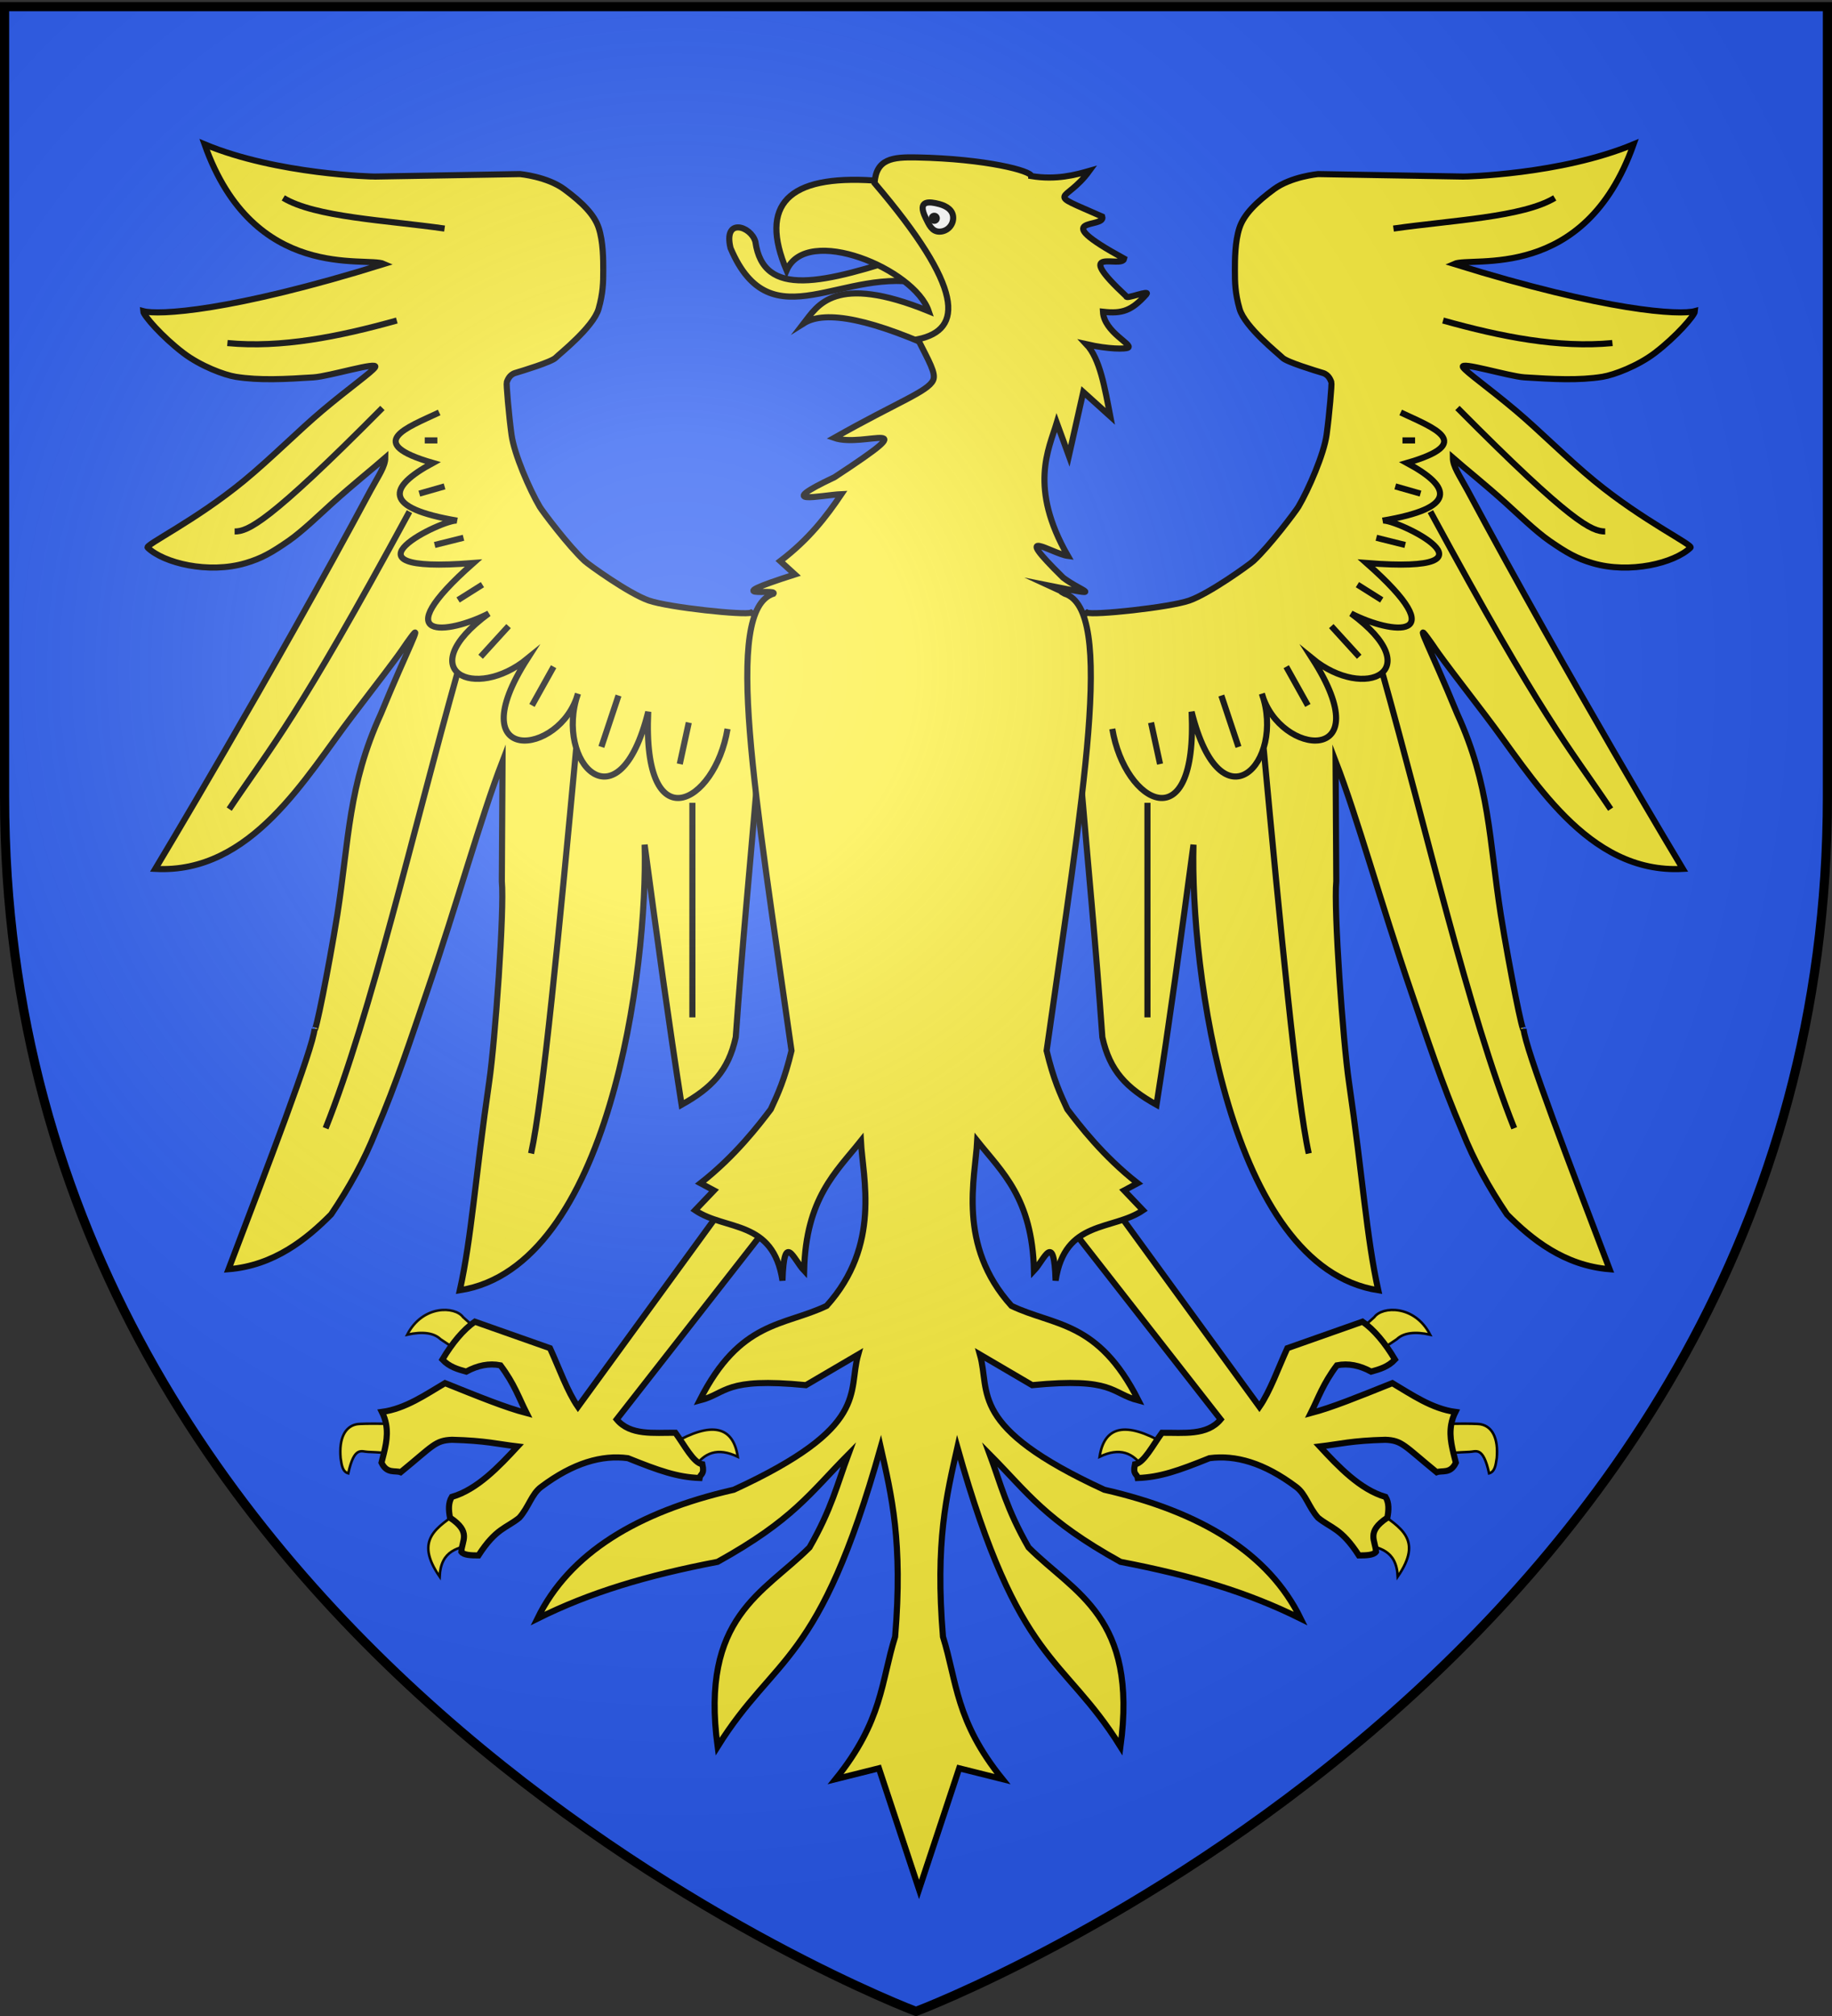 <?xml version="1.0" encoding="utf-8"?>
<!-- Generator: Adobe Illustrator 16.0.0, SVG Export Plug-In . SVG Version: 6.00 Build 0)  -->
<!DOCTYPE svg PUBLIC "-//W3C//DTD SVG 1.1//EN" "http://www.w3.org/Graphics/SVG/1.1/DTD/svg11.dtd">
<svg version="1.1"
	 id="svg2" xmlns:inkscape="http://www.inkscape.org/namespaces/inkscape" xmlns:sodipodi="http://sodipodi.sourceforge.net/DTD/sodipodi-0.dtd" xmlns:rdf="http://www.w3.org/1999/02/22-rdf-syntax-ns#" xmlns:cc="http://creativecommons.org/ns#" xmlns:dc="http://purl.org/dc/elements/1.1/" xmlns:svg="http://www.w3.org/2000/svg" sodipodi:version="0.32" inkscape:export-ydpi="144" inkscape:export-filename="/Users/olivier/Desktop/Blason Rouge/Blason_Vide_3D.png" inkscape:version="0.48.1 r9760" inkscape:export-xdpi="144" sodipodi:docname="Blason_Vide_3D[1].svg" inkscape:output_extension="org.inkscape.output.svg.inkscape"
	 xmlns="http://www.w3.org/2000/svg" xmlns:xlink="http://www.w3.org/1999/xlink" x="0px" y="0px" width="600px" height="660px"
	 viewBox="0 0 600 660" enable-background="new 0 0 600 660" xml:space="preserve">
<rect x="0" y="0" width="600" height="660" fill="#333333" stroke="none"/>
<sodipodi:namedview  height="660px" gridtolerance="10.0" guidetolerance="10.0" objecttolerance="10.0" borderopacity="1.0" bordercolor="#666666" pagecolor="#f2efe7" showgrid="false" inkscape:zoom="0.49833333" inkscape:cx="300" inkscape:cy="329.66162" id="base" inkscape:pageshadow="2" inkscape:pageopacity="1" inkscape:window-width="1280" inkscape:window-height="679" inkscape:window-x="0" inkscape:window-y="0" inkscape:current-layer="layer3" inkscape:window-maximized="0">
	</sodipodi:namedview>
<desc  id="desc4">Flag of Canton of Valais (Wallis)</desc>
<defs>
	
	
		<inkscape:perspective  inkscape:vp_z="600 : 330 : 1" inkscape:vp_y="0 : 1000 : 0" inkscape:vp_x="0 : 330 : 1" sodipodi:type="inkscape:persp3d" id="perspective22" inkscape:persp3d-origin="300 : 220 : 1">
		</inkscape:perspective>
	
		<inkscape:perspective  inkscape:vp_z="600 : 330 : 1" inkscape:vp_y="0 : 1000 : 0" inkscape:vp_x="0 : 330 : 1" sodipodi:type="inkscape:persp3d" id="perspective32" inkscape:persp3d-origin="300 : 220 : 1">
		</inkscape:perspective>
	
		<inkscape:perspective  inkscape:vp_z="744.09448 : 526.18109 : 1" inkscape:vp_y="0 : 1000 : 0" inkscape:vp_x="0 : 526.18109 : 1" sodipodi:type="inkscape:persp3d" id="perspective13892" inkscape:persp3d-origin="372.04724 : 350.78739 : 1">
		</inkscape:perspective>
	
		<inkscape:perspective  inkscape:vp_z="600 : 330 : 1" inkscape:vp_y="0 : 1000 : 0" inkscape:vp_x="0 : 330 : 1" sodipodi:type="inkscape:persp3d" id="perspective97" inkscape:persp3d-origin="300 : 220 : 1">
		</inkscape:perspective>
	
		<inkscape:perspective  inkscape:vp_z="438 : 240 : 1" inkscape:vp_y="0 : 1000 : 0" inkscape:vp_x="0 : 240 : 1" sodipodi:type="inkscape:persp3d" id="perspective153" inkscape:persp3d-origin="219 : 160 : 1">
		</inkscape:perspective>
	
		<inkscape:perspective  inkscape:vp_z="744.09448 : 526.18109 : 1" inkscape:vp_y="0 : 1000 : 0" inkscape:vp_x="0 : 526.18109 : 1" sodipodi:type="inkscape:persp3d" id="perspective9901" inkscape:persp3d-origin="372.04724 : 350.78739 : 1">
		</inkscape:perspective>
	
		<inkscape:perspective  inkscape:vp_z="744.09448 : 526.18109 : 1" inkscape:vp_y="0 : 1000 : 0" inkscape:vp_x="0 : 526.18109 : 1" sodipodi:type="inkscape:persp3d" id="perspective14393" inkscape:persp3d-origin="372.04724 : 350.78739 : 1">
		</inkscape:perspective>
	
		<inkscape:perspective  inkscape:vp_z="744.09448 : 526.18109 : 1" inkscape:vp_y="0 : 1000 : 0" inkscape:vp_x="0 : 526.18109 : 1" sodipodi:type="inkscape:persp3d" id="perspective42068" inkscape:persp3d-origin="372.04724 : 350.78739 : 1">
		</inkscape:perspective>
	
		<inkscape:perspective  inkscape:vp_z="744.09448 : 526.18109 : 1" inkscape:vp_y="0 : 1000 : 0" inkscape:vp_x="0 : 526.18109 : 1" sodipodi:type="inkscape:persp3d" id="perspective41980" inkscape:persp3d-origin="372.04724 : 350.78739 : 1">
		</inkscape:perspective>
	
		<inkscape:perspective  inkscape:vp_z="744.09448 : 526.18109 : 1" inkscape:vp_y="0 : 1000 : 0" inkscape:vp_x="0 : 526.18109 : 1" sodipodi:type="inkscape:persp3d" id="perspective17821" inkscape:persp3d-origin="372.04724 : 350.78739 : 1">
		</inkscape:perspective>
	
		<inkscape:perspective  inkscape:vp_z="744.09448 : 526.18109 : 1" inkscape:vp_y="0 : 1000 : 0" inkscape:vp_x="0 : 526.18109 : 1" sodipodi:type="inkscape:persp3d" id="perspective8417" inkscape:persp3d-origin="372.04724 : 350.78739 : 1">
		</inkscape:perspective>
	
		<inkscape:perspective  inkscape:vp_z="744.09448 : 526.18109 : 1" inkscape:vp_y="0 : 1000 : 0" inkscape:vp_x="0 : 526.18109 : 1" sodipodi:type="inkscape:persp3d" id="perspective8367" inkscape:persp3d-origin="372.04724 : 350.78739 : 1">
		</inkscape:perspective>
	
		<inkscape:perspective  inkscape:vp_z="744.09448 : 526.18109 : 1" inkscape:vp_y="0 : 1000 : 0" inkscape:vp_x="0 : 526.18109 : 1" sodipodi:type="inkscape:persp3d" id="perspective7204" inkscape:persp3d-origin="372.04724 : 350.78739 : 1">
		</inkscape:perspective>
	
		<inkscape:perspective  inkscape:vp_z="744.09448 : 526.18109 : 1" inkscape:vp_y="0 : 1000 : 0" inkscape:vp_x="0 : 526.18109 : 1" sodipodi:type="inkscape:persp3d" id="perspective33480" inkscape:persp3d-origin="372.04724 : 350.78739 : 1">
		</inkscape:perspective>
	
		<inkscape:perspective  inkscape:vp_z="744.09448 : 526.18109 : 1" inkscape:vp_y="0 : 1000 : 0" inkscape:vp_x="0 : 526.18109 : 1" sodipodi:type="inkscape:persp3d" id="perspective10262" inkscape:persp3d-origin="372.04724 : 350.78739 : 1">
		</inkscape:perspective>
	
		<inkscape:perspective  inkscape:vp_z="744.09448 : 526.18109 : 1" inkscape:vp_y="0 : 1000 : 0" inkscape:vp_x="0 : 526.18109 : 1" sodipodi:type="inkscape:persp3d" id="perspective33797" inkscape:persp3d-origin="372.04724 : 350.78739 : 1">
		</inkscape:perspective>
	
		<inkscape:perspective  inkscape:vp_z="744.09448 : 526.18109 : 1" inkscape:vp_y="0 : 1000 : 0" inkscape:vp_x="0 : 526.18109 : 1" sodipodi:type="inkscape:persp3d" id="perspective33471" inkscape:persp3d-origin="372.04724 : 350.78739 : 1">
		</inkscape:perspective>
	
		<inkscape:perspective  inkscape:vp_z="744.09448 : 526.18109 : 1" inkscape:vp_y="0 : 1000 : 0" inkscape:vp_x="0 : 526.18109 : 1" sodipodi:type="inkscape:persp3d" id="perspective33461" inkscape:persp3d-origin="372.04724 : 350.78739 : 1">
		</inkscape:perspective>
	
		<inkscape:perspective  inkscape:vp_z="744.09448 : 526.18109 : 1" inkscape:vp_y="0 : 1000 : 0" inkscape:vp_x="0 : 526.18109 : 1" sodipodi:type="inkscape:persp3d" id="perspective10275" inkscape:persp3d-origin="372.04724 : 350.78739 : 1">
		</inkscape:perspective>
	
		<inkscape:perspective  inkscape:vp_z="744.09448 : 526.18109 : 1" inkscape:vp_y="0 : 1000 : 0" inkscape:vp_x="0 : 526.18109 : 1" sodipodi:type="inkscape:persp3d" id="perspective10157" inkscape:persp3d-origin="372.04724 : 350.78739 : 1">
		</inkscape:perspective>
	
		<inkscape:perspective  inkscape:vp_z="744.09448 : 526.18109 : 1" inkscape:vp_y="0 : 1000 : 0" inkscape:vp_x="0 : 526.18109 : 1" sodipodi:type="inkscape:persp3d" id="perspective5217" inkscape:persp3d-origin="372.04724 : 350.78739 : 1">
		</inkscape:perspective>
	
		<inkscape:perspective  inkscape:vp_z="744.09448 : 526.18109 : 1" inkscape:vp_y="0 : 1000 : 0" inkscape:vp_x="0 : 526.18109 : 1" sodipodi:type="inkscape:persp3d" id="perspective11874" inkscape:persp3d-origin="372.04724 : 350.78739 : 1">
		</inkscape:perspective>
	
		<inkscape:perspective  inkscape:vp_z="744.09448 : 526.18109 : 1" inkscape:vp_y="0 : 1000 : 0" inkscape:vp_x="0 : 526.18109 : 1" sodipodi:type="inkscape:persp3d" id="perspective8299" inkscape:persp3d-origin="372.04724 : 350.78739 : 1">
		</inkscape:perspective>
	
		<inkscape:perspective  inkscape:vp_z="744.09448 : 526.18109 : 1" inkscape:vp_y="0 : 1000 : 0" inkscape:vp_x="0 : 526.18109 : 1" sodipodi:type="inkscape:persp3d" id="perspective12112" inkscape:persp3d-origin="372.04724 : 350.78739 : 1">
		</inkscape:perspective>
	
		<inkscape:perspective  inkscape:vp_z="744.09448 : 526.18109 : 1" inkscape:vp_y="0 : 1000 : 0" inkscape:vp_x="0 : 526.18109 : 1" sodipodi:type="inkscape:persp3d" id="perspective9256" inkscape:persp3d-origin="372.04724 : 350.78739 : 1">
		</inkscape:perspective>
	
		<inkscape:perspective  inkscape:vp_z="744.09448 : 526.18109 : 1" inkscape:vp_y="0 : 1000 : 0" inkscape:vp_x="0 : 526.18109 : 1" sodipodi:type="inkscape:persp3d" id="perspective7683" inkscape:persp3d-origin="372.04724 : 350.78739 : 1">
		</inkscape:perspective>
	
		<inkscape:perspective  inkscape:vp_z="744.09448 : 526.18109 : 1" inkscape:vp_y="0 : 1000 : 0" inkscape:vp_x="0 : 526.18109 : 1" sodipodi:type="inkscape:persp3d" id="perspective6173" inkscape:persp3d-origin="372.04724 : 350.78739 : 1">
		</inkscape:perspective>
	
		<inkscape:perspective  inkscape:vp_z="744.09448 : 526.18109 : 1" inkscape:vp_y="0 : 1000 : 0" inkscape:vp_x="0 : 526.18109 : 1" sodipodi:type="inkscape:persp3d" id="perspective6678" inkscape:persp3d-origin="372.04724 : 350.78739 : 1">
		</inkscape:perspective>
	
		<inkscape:perspective  inkscape:vp_z="744.09448 : 526.18109 : 1" inkscape:vp_y="6.123234e-14 : 1000 : 0" inkscape:vp_x="0 : 526.18109 : 1" sodipodi:type="inkscape:persp3d" id="perspective7908" inkscape:persp3d-origin="372.04724 : 350.78739 : 1">
		</inkscape:perspective>
	
		<inkscape:perspective  inkscape:vp_z="600 : 330 : 1" inkscape:vp_y="0 : 1000 : 0" inkscape:vp_x="0 : 330 : 1" sodipodi:type="inkscape:persp3d" id="perspective90" inkscape:persp3d-origin="300 : 220 : 1">
		</inkscape:perspective>
</defs>
<path id="path2855" sodipodi:nodetypes="cccccc" fill="#2B5DF2" d="M300,658.5c0,0,298.5-112.315,298.5-397.771
	c0-285.451,0-258.552,0-258.552H1.5v258.552C1.5,546.18,300,658.5,300,658.5z"/>
<g id="g12543" transform="matrix(0.413,0,0,0.413,152.274,105.885)">
	
		<path id="path6333" inkscape:connector-curvature="0" fill="#FCEF3C" stroke="#000000" stroke-width="2" stroke-miterlimit="10" d="
		M-51.966,895.743c0.091-0.577,0.897-23.579,0.883-23.383c-0.014,0.201-29.915-0.787-35.069,0.312
		c-8.804,1.881-13.835,10.905-12.435,26.753c0.805,5.259,1.339,10.782,6.059,12.125c4.784-22.009,10.591-17.093,15.662-17.015
		C-70.731,894.626-52.06,896.318-51.966,895.743L-51.966,895.743z"/>
	
		<path id="path8112" inkscape:connector-curvature="0" fill="#FCEF3C" stroke="#000000" stroke-width="2" stroke-miterlimit="10" d="
		M12.428,800.192l-15.714,15.713l-16.071-10.714c-5.258-5.067-14.418-6.282-26.429-3.571c12.29-23.851,38.059-22.588,44.286-13.928
		L12.428,800.192z"/>
	
		<path id="path9884" inkscape:connector-curvature="0" fill="#FCEF3C" stroke="#000000" stroke-width="2" stroke-miterlimit="10" d="
		M8.143,967.331c13.003-3.153,4.819-38.552-12.5-25.713c-17.32,12.841-36.335,21.95-15.715,51.785
		C-19.028,971.85-4.86,970.488,8.143,967.331z"/>
	
		<path id="path11656" inkscape:connector-curvature="0" fill="#FCEF3C" stroke="#000000" stroke-width="2" stroke-miterlimit="10" d="
		M165.286,887.689c30.407-17.46,47.331-13.73,51.074,10.716c-16.162-7.776-26.675-3.011-34.288,8.216"/>
</g>
<path id="path5446" inkscape:connector-curvature="0" fill="#FCEF3C" stroke="#000000" stroke-width="2" stroke-miterlimit="10" d="
	M254.801,397.107l-14.166-7.084l-51.352,70.535c-3.499-5.047-6.146-12.649-9.149-19.188l-24.618-8.681
	c-3.744,2.574-7.429,7.014-10.625,12.396c2.239,2.396,5.012,3.188,7.796,3.959c3.738-2.034,7.477-2.813,11.215-2.065
	c4.572,6.073,6.006,10.577,8.559,15.642c-6.928-1.811-15.488-5.307-26.72-9.811c-6.192,3.648-12.903,8.384-20.659,9.43
	c0.687,1.369,1.119,2.706,1.362,4.021c0.807,4.356-0.475,8.462-1.5,12.595c1.761,3.734,4.461,2.445,6.27,3.124
	c10.649-8.694,11.286-10.411,16.822-10.624c11.124,0.287,14.838,1.399,21.473,2.188c-6.105,6.585-13.177,14.088-21.544,16.522
	c-1.186,1.938-1.06,4.304-0.59,6.788c7.114,4.754,3.857,7.461,3.714,11.179c0.814,1.102,3.153,1.182,5.607,1.186
	c5.794-8.982,9.103-8.854,13.403-12.358c3.062-3.455,3.989-7.711,7.099-10.045c10.566-7.934,19.955-10.563,28.439-9.435
	c10.217,4.113,16.185,6.211,23.488,6.488c0.249-1.472,1.683-0.982,0.921-4.478c-2.951-0.459-5.903-6.323-8.854-10.33
	c-7.108-0.055-14.763,0.98-19.219-4.376L254.801,397.107z"/>
<g id="g12559" transform="matrix(-0.413,0,0,0.413,447.476,105.885)">
	
		<path id="path12561" inkscape:connector-curvature="0" fill="#FCEF3C" stroke="#000000" stroke-width="2" stroke-miterlimit="10" d="
		M-56.824,895.744c0.095-0.577,0.898-23.579,0.884-23.383c-0.014,0.201-29.915-0.787-35.068,0.312
		c-8.804,1.881-13.836,10.905-12.437,26.753c0.806,5.259,1.34,10.782,6.062,12.125c4.779-22.009,10.591-17.093,15.663-17.015
		c6.131,0.092,24.803,1.782,24.898,1.208H-56.824z"/>
	
		<path id="path12563" inkscape:connector-curvature="0" fill="#FCEF3C" stroke="#000000" stroke-width="2" stroke-miterlimit="10" d="
		M7.571,800.195l-15.713,15.713l-16.072-10.714c-5.257-5.065-14.418-6.28-26.429-3.569c12.29-23.853,38.06-22.586,44.286-13.926
		L7.571,800.195z"/>
	
		<path id="path12565" inkscape:connector-curvature="0" fill="#FCEF3C" stroke="#000000" stroke-width="2" stroke-miterlimit="10" d="
		M3.286,967.331c13.004-3.153,4.819-38.552-12.501-25.713c-17.32,12.841-36.332,21.95-15.713,51.785
		C-23.885,971.85-9.718,970.488,3.286,967.331z"/>
	
		<path id="path12567" inkscape:connector-curvature="0" fill="#FCEF3C" stroke="#000000" stroke-width="2" stroke-miterlimit="10" d="
		M160.429,887.689c30.407-17.46,47.33-13.73,51.071,10.716c-16.16-7.776-26.677-3.011-34.286,8.216"/>
</g>
<path id="path12569" inkscape:connector-curvature="0" fill="#FCEF3C" stroke="#000000" stroke-width="2" stroke-miterlimit="10" d="
	M346.956,397.108l14.166-7.084l51.352,70.535c3.499-5.047,6.146-12.649,9.149-19.188l24.617-8.681
	c3.744,2.574,7.43,7.016,10.625,12.396c-2.239,2.396-5.019,3.188-7.796,3.959c-3.738-2.034-7.479-2.813-11.215-2.065
	c-4.572,6.073-6.012,10.577-8.563,15.646c6.928-1.813,15.488-5.312,26.72-9.813c6.192,3.649,12.903,8.384,20.658,9.43
	c-0.686,1.369-1.119,2.706-1.362,4.021c-0.807,4.358,0.479,8.462,1.5,12.595c-1.761,3.734-4.461,2.445-6.27,3.124
	c-10.649-8.694-11.286-10.411-16.822-10.624c-11.123,0.287-14.838,1.399-21.473,2.188c6.104,6.585,13.177,14.088,21.544,16.522
	c1.188,1.938,1.061,4.307,0.591,6.788c-7.114,4.754-3.854,7.461-3.715,11.179c-0.813,1.102-3.153,1.182-5.607,1.186
	c-5.794-8.982-9.103-8.854-13.396-12.358c-3.063-3.455-3.989-7.711-7.104-10.045c-10.563-7.934-19.948-10.563-28.438-9.435
	c-10.217,4.117-16.188,6.211-23.487,6.492c-0.249-1.476-1.683-0.986-0.922-4.479c2.951-0.459,5.903-6.323,8.854-10.33
	c7.104-0.055,14.763,0.981,19.219-4.376L346.956,397.108L346.956,397.108z"/>
<path id="path14349" inkscape:connector-curvature="0" fill="#FCEF3C" stroke="#000000" stroke-width="2" stroke-miterlimit="10" d="
	M352.07,203.278l3.966-2.713c1.878,0.938,26.92-1.669,33.494-3.965c6.567-2.296,19.646-11.728,20.973-12.938
	c5.297-4.88,13.891-16.333,14.723-17.739c3.313-5.592,8.379-17.229,9.251-23.599c0.875-6.391,1.769-16.688,1.561-17.209
	c-0.209-0.521-0.782-2.418-2.781-3.015c-2.25-0.672-11.887-3.585-13.233-4.98c-1.072-1.116-12.334-10-14.055-16.003
	c-1.473-5.142-1.527-8.754-1.527-12.51c0-3.757,0.021-9.48,1.479-13.967c1.46-4.487,5.616-8.485,11.251-12.658
	c5.635-4.174,14.521-4.991,14.521-4.991l47.699,0.813c0.053,0.009,31.666-0.602,55.615-10.554
	c-16.122,45.504-52.96,36.559-58.763,39.165c50.454,15.683,73.961,16.786,78.883,15.443c-0.077,1.371-6.161,8.367-13.121,13.676
	c-5.63,4.295-13.432,7.219-17.138,7.818c-7.773,1.257-16.326,0.779-25.562,0.188c-5.164-0.33-21.489-5.38-20.146-3.315
	c1.059,1.612,8.313,6.662,17.188,14.128c7.806,6.56,16.844,15.704,25.759,23.036c15.939,13.109,32.482,20.999,31.558,21.895
	c-5.263,5.066-19.902,8.667-32.058,5.087c-5.225-1.537-8.472-3.381-14.17-7.322c-4.403-3.044-10.532-8.973-14.172-12.252
	c-6.896-6.224-13.375-11.374-17.44-14.938c0.014,2.8,2.169,5.802,4.8,10.643c32.973,61.563,70.536,123.96,70.536,123.96
	c-31.572,1.741-49.409-30.36-64.597-50.15c-19.323-25.188-14.909-19.917-19.093-25.604c-4.177-5.682,0.999,3.586,9.813,25.042
	c10.672,23.283,10.396,41.122,14.229,65.642c2.96,18.295,7.354,39.984,7.474,37.449c0.413,6.106,15.563,45.522,28.173,78.68
	c-14.897-1.201-25.59-9.854-33.604-17.947c-5.942-8.813-10.886-17.765-14.604-27.129c-6.785-15.799-11.697-30.924-16.646-45.371
	c-10.355-30.265-17.594-56.979-24.888-75.876l0.232,39.294c-0.879,9.387,2.207,52.369,4.114,65.523
	c4.648,31.981,5.771,50.975,9.636,68.394c-49.033-7.63-61.65-105.571-60.521-145.872c-4.033,30.145-8.063,59.414-12.104,85.146
	c-9.804-5.474-15.334-11.101-17.738-22.119c-2.156-30.482-4.729-56.693-6.887-82.437l-20.242-39.229L352.07,203.278L352.07,203.278z
	"/>
<path id="path14351" inkscape:connector-curvature="0" fill="#FCEF3C" stroke="#000000" stroke-width="2" stroke-miterlimit="10" d="
	M249.936,203.278l-3.965-2.713c-1.878,0.938-26.921-1.669-33.494-3.965c-6.574-2.296-19.653-11.728-20.973-12.938
	c-5.297-4.88-13.891-16.333-14.723-17.739c-3.312-5.592-8.379-17.229-9.25-23.599c-0.875-6.391-1.763-16.688-1.555-17.209
	c0.208-0.521,0.782-2.418,2.781-3.015c2.25-0.672,11.887-3.585,13.234-4.98c1.078-1.116,12.333-10,14.054-16.003
	c1.473-5.142,1.529-8.754,1.529-12.51c0-3.757-0.018-9.48-1.479-13.967c-1.46-4.487-5.616-8.485-11.251-12.658
	c-5.634-4.174-14.521-4.991-14.521-4.991l-47.703,0.813c-0.048,0.009-31.666-0.602-55.615-10.554
	c16.123,45.504,52.96,36.559,58.763,39.165c-50.455,15.683-73.961,16.786-78.883,15.443c0.077,1.371,6.162,8.367,13.122,13.676
	c5.63,4.295,13.431,7.219,17.138,7.818c7.773,1.257,16.326,0.779,25.556,0.188c5.164-0.33,21.495-5.38,20.147-3.315
	c-1.058,1.612-8.313,6.662-17.19,14.128c-7.8,6.56-16.838,15.704-25.753,23.036c-15.945,13.109-32.488,20.999-31.557,21.893
	c5.263,5.066,19.903,8.667,32.058,5.087c5.218-1.537,8.466-3.381,14.167-7.322c4.406-3.044,10.535-8.973,14.169-12.252
	c6.896-6.224,13.375-11.374,17.446-14.938c-0.013,2.8-2.168,5.802-4.8,10.643c-32.973,61.563-70.536,123.96-70.536,123.96
	c31.573,1.741,49.409-30.36,64.594-50.15c19.326-25.188,14.912-19.917,19.089-25.604c4.178-5.682-0.998,3.586-9.808,25.042
	c-10.672,23.283-10.398,41.122-14.235,65.642c-2.958,18.295-7.354,39.984-7.468,37.449c-0.413,6.106-15.564,45.522-28.173,78.68
	c14.898-1.201,25.59-9.854,33.599-17.947c5.947-8.813,10.885-17.765,14.608-27.129c6.785-15.799,11.697-30.924,16.643-45.371
	c10.36-30.265,17.592-56.98,24.886-75.876l-0.232,39.294c0.879,9.387-2.207,52.369-4.12,65.523
	c-4.649,31.981-5.772,50.975-9.63,68.394c49.033-7.63,61.65-105.571,60.519-145.872c4.035,30.144,8.069,59.414,12.104,85.146
	c9.799-5.473,15.334-11.1,17.738-22.118c2.157-30.482,4.73-56.693,6.887-82.437l20.243-39.229L249.936,203.278L249.936,203.278z"/>
<path id="path23256" inkscape:connector-curvature="0" fill="#FCEF3C" stroke="#000000" stroke-width="2" stroke-miterlimit="10" d="
	M74.479,112.309c17.575,1.681,36.346-2.023,55.484-7.378"/>
<path id="path23258" inkscape:connector-curvature="0" fill="#FCEF3C" stroke="#000000" stroke-width="2" stroke-miterlimit="10" d="
	M125.241,133.558c-37.542,37.872-44.095,40.433-48.401,40.433"/>
<path id="path23260" inkscape:connector-curvature="0" fill="#FCEF3C" stroke="#000000" stroke-width="2" stroke-miterlimit="10" d="
	M75.069,264.89c14.178-21.115,21.834-28.771,59.025-97.396"/>
<path id="path23262" inkscape:connector-curvature="0" fill="#FCEF3C" stroke="#000000" stroke-width="2" stroke-miterlimit="10" d="
	M106.647,369.365c15.005-37.672,28.782-97.86,43.088-148.804"/>
<path id="path23264" inkscape:connector-curvature="0" fill="#FCEF3C" stroke="#000000" stroke-width="2" stroke-miterlimit="10" d="
	M173.937,377.629c3.864-17.313,9.368-74.749,14.756-132.454"/>
<path id="path23266" inkscape:connector-curvature="0" fill="#FCEF3C" stroke="#000000" stroke-width="2" stroke-miterlimit="10" d="
	M226.764,333.065v-70.24"/>
<path id="path25925" inkscape:connector-curvature="0" fill="#FCEF3C" stroke="#000000" stroke-width="2" stroke-miterlimit="10" d="
	M143.833,135.034c-10.691,5.055-24.807,9.953-2.066,16.527c-14.891,8.051-16.398,14.763,7.968,18.888
	c-4.008-0.806-42.656,17.675,5.313,13.871c-29.391,25.958-8.256,23.327,5.017,16.527c-25.653,18.853-4.555,28.861,12.69,14.756
	c-22.638,35.305,10.771,32.115,16.527,11.51c-7.809,22.464,13.337,44.828,23.02,5.903c-2.014,42.854,21.846,30.399,25.971,5.604"/>
<path id="path25927" inkscape:connector-curvature="0" fill="#FCEF3C" stroke="#000000" stroke-width="2" stroke-miterlimit="10" d="
	M143.243,144.183h-4.132"/>
<path id="path25929" inkscape:connector-curvature="0" fill="#FCEF3C" stroke="#000000" stroke-width="2" stroke-miterlimit="10" d="
	M145.604,159.234l-8.264,2.361"/>
<path id="path25931" inkscape:connector-curvature="0" fill="#FCEF3C" stroke="#000000" stroke-width="2" stroke-miterlimit="10" d="
	M151.802,176.057l-9.444,2.356"/>
<path id="path25933" inkscape:connector-curvature="0" fill="#FCEF3C" stroke="#000000" stroke-width="2" stroke-miterlimit="10" d="
	M158,191.403l-7.968,5.017"/>
<path id="path25935" inkscape:connector-curvature="0" fill="#FCEF3C" stroke="#000000" stroke-width="2" stroke-miterlimit="10" d="
	M166.558,204.979l-9.149,10.034"/>
<path id="path25937" inkscape:connector-curvature="0" fill="#FCEF3C" stroke="#000000" stroke-width="2" stroke-miterlimit="10" d="
	M181.314,218.263l-7.083,12.688"/>
<path id="path25939" inkscape:connector-curvature="0" fill="#FCEF3C" stroke="#000000" stroke-width="2" stroke-miterlimit="10" d="
	M202.564,227.704l-5.607,16.822"/>
<path id="path25941" inkscape:connector-curvature="0" fill="#FCEF3C" stroke="#000000" stroke-width="2" stroke-miterlimit="10" d="
	M225.583,236.558l-2.951,13.576"/>
<path id="path23254" inkscape:connector-curvature="0" fill="#FCEF3C" stroke="#000000" stroke-width="2" stroke-miterlimit="10" d="
	M145.604,74.828c-19.093-2.727-42.387-3.703-52.828-10.035"/>
<path id="path26848" inkscape:connector-curvature="0" fill="#FCEF3C" stroke="#000000" stroke-width="2" stroke-miterlimit="10" d="
	M528.089,112.309c-17.574,1.681-36.346-2.023-55.479-7.378"/>
<path id="path26850" inkscape:connector-curvature="0" fill="#FCEF3C" stroke="#000000" stroke-width="2" stroke-miterlimit="10" d="
	M477.327,133.558c37.541,37.872,44.095,40.433,48.396,40.433"/>
<path id="path26852" inkscape:connector-curvature="0" fill="#FCEF3C" stroke="#000000" stroke-width="2" stroke-miterlimit="10" d="
	M527.499,264.89c-14.179-21.115-21.835-28.771-59.025-97.396"/>
<path id="path26854" inkscape:connector-curvature="0" fill="#FCEF3C" stroke="#000000" stroke-width="2" stroke-miterlimit="10" d="
	M495.92,369.365c-15.005-37.672-28.782-97.86-43.089-148.804"/>
<path id="path26856" inkscape:connector-curvature="0" fill="#FCEF3C" stroke="#000000" stroke-width="2" stroke-miterlimit="10" d="
	M428.631,377.629c-3.864-17.313-9.367-74.749-14.756-132.454"/>
<path id="path26858" inkscape:connector-curvature="0" fill="#FCEF3C" stroke="#000000" stroke-width="2" stroke-miterlimit="10" d="
	M375.804,333.065v-70.24"/>
<path id="path26862" inkscape:connector-curvature="0" fill="#FCEF3C" stroke="#000000" stroke-width="2" stroke-miterlimit="10" d="
	M458.734,135.034c10.688,5.055,24.807,9.953,2.063,16.527c14.896,8.051,16.398,14.763-7.969,18.888
	c4.008-0.806,42.656,17.675-5.313,13.871c29.396,25.958,8.262,23.327-5.018,16.527c25.653,18.853,4.555,28.861-12.69,14.756
	c22.645,35.305-10.771,32.115-16.521,11.51c7.809,22.464-13.338,44.828-23.021,5.903c2.02,42.854-21.847,30.399-25.972,5.604"/>
<path id="path26864" inkscape:connector-curvature="0" fill="#FCEF3C" stroke="#000000" stroke-width="2" stroke-miterlimit="10" d="
	M459.324,144.183h4.132"/>
<path id="path26866" inkscape:connector-curvature="0" fill="#FCEF3C" stroke="#000000" stroke-width="2" stroke-miterlimit="10" d="
	M456.963,159.234l8.264,2.361"/>
<path id="path26868" inkscape:connector-curvature="0" fill="#FCEF3C" stroke="#000000" stroke-width="2" stroke-miterlimit="10" d="
	M450.766,176.057l9.444,2.356"/>
<path id="path26870" inkscape:connector-curvature="0" fill="#FCEF3C" stroke="#000000" stroke-width="2" stroke-miterlimit="10" d="
	M444.568,191.403l7.968,5.017"/>
<path id="path26872" inkscape:connector-curvature="0" fill="#FCEF3C" stroke="#000000" stroke-width="2" stroke-miterlimit="10" d="
	M436.009,204.979l9.149,10.034"/>
<path id="path26874" inkscape:connector-curvature="0" fill="#FCEF3C" stroke="#000000" stroke-width="2" stroke-miterlimit="10" d="
	M421.253,218.263l7.083,12.688"/>
<path id="path26876" inkscape:connector-curvature="0" fill="#FCEF3C" stroke="#000000" stroke-width="2" stroke-miterlimit="10" d="
	M400.004,227.704l5.607,16.822"/>
<path id="path26878" inkscape:connector-curvature="0" fill="#FCEF3C" stroke="#000000" stroke-width="2" stroke-miterlimit="10" d="
	M376.983,236.558l2.946,13.576"/>
<path id="path28728" inkscape:connector-curvature="0" fill="#FCEF3C" stroke="#000000" stroke-width="2" stroke-miterlimit="10" d="
	M456.373,74.828c19.093-2.727,42.387-3.703,52.828-10.035"/>
<path id="path32275" inkscape:connector-curvature="0" fill="#FCEF3C" stroke="#000000" stroke-width="2" stroke-miterlimit="10" d="
	M303.531,93.109c3.926,1.284,5.919-12.794-4.382-10.021c-29.645,9.787-49.106,14.729-51.754-3.965
	c-1.415-5.107-10.584-8.047-8.139,2.087C252.616,112.77,276.244,86.447,303.531,93.109L303.531,93.109z"/>
<path id="path31388" inkscape:connector-curvature="0" fill="#FCEF3C" stroke="#000000" stroke-width="2" stroke-miterlimit="10" d="
	M326.695,70.988l-16.068,45.077c-24.907-11.67-40.271-14.692-47.372-10.229c4.426-5.708,10.124-16.522,40.902-3.965
	c-4.665-13.815-39.975-28.539-46.537-13.354c-9.119-21.499,0.424-31.299,28.59-29.427L326.695,70.988L326.695,70.988z"/>
<path id="path13458" inkscape:connector-curvature="0" fill="#FCEF3C" stroke="#000000" stroke-width="2" stroke-miterlimit="10" d="
	M260.333,188.061c-26.709,8.525-5.582,4.436-7.008,6.293c-16.683,5.343-5.905,65.993,5.902,149.63
	c-2.263,9.479-4.525,14.301-6.788,19.183c-3.873,5.098-11.614,15.268-23.02,24.2l4.427,2.361l-6.198,6.492
	c10.009,6.781,25.594,2.979,28.627,23.021c0.512-16.417,3.591-6.943,7.083-3.247c0.563-23.758,10.487-32.313,18.593-42.498
	c0.632,12.104,6.697,34.146-11.215,54.014c-14.005,6.713-28.333,4.691-41.613,30.983c9.151-2.355,7.899-7.634,34.825-5.019
	l17.117-10.033c-3.532,12.459,4.087,23.618-40.728,44.271c-31.684,7.237-53.896,20.799-64.337,42.198
	c17.301-8.597,35.593-14.088,59.025-18.594c24.768-13.741,30.255-22.471,42.793-35.12c-3.563,9.604-5.503,17.899-12.69,30.397
	c-15.077,15.077-35.841,22.641-30.103,65.225c18.987-30.447,33.148-26.047,53.418-97.979c3.544,15.729,7.302,30.935,4.722,61.978
	c-4.623,14.795-4.035,27.506-19.479,46.63l14.166-3.541l13.147,39.665l13.148-39.665l14.166,3.541
	c-15.443-19.124-14.855-31.835-19.479-46.63c-2.58-31.043,1.178-46.243,4.722-61.978c20.271,71.937,34.438,67.53,53.418,97.979
	c5.738-42.584-15.021-50.146-30.103-65.225c-7.188-12.498-9.128-20.8-12.69-30.397c12.538,12.649,18.025,21.379,42.793,35.12
	c23.438,4.506,41.729,9.997,59.025,18.594c-10.44-21.399-32.653-34.961-64.337-42.198c-44.815-20.65-37.195-31.813-40.729-44.271
	l17.117,10.033c26.926-2.615,25.674,2.657,34.825,5.019c-13.28-26.292-27.608-24.271-41.613-30.983
	c-17.912-19.862-11.848-41.903-11.215-54.014c8.106,10.185,18.03,18.74,18.593,42.498c3.492-3.696,6.571-13.17,7.083,3.247
	c3.034-20.04,18.618-16.229,28.628-23.021l-6.192-6.492l4.427-2.361c-11.405-8.938-19.146-19.104-23.021-24.2
	c-2.267-4.882-4.523-9.693-6.786-19.183c11.808-83.637,22.586-144.287,5.896-149.63c-3.647-1.956,3.624,1.365-5.046-2.624
	c19.231,3.854,10.567,1.965,4.556-2.626c-17.818-17.521-3.521-7.771,1.553-7.106c-12.852-22.395-6.249-34.971-3.64-43.604
	l3.971,10.852l4.714-20.919l8.851,7.98c-1.787-9.281-3.378-18.899-7.833-23.607c7.435,1.688,12.706,1.583,13.616,1.137
	c1.935-0.94-7.823-5.052-8.19-11.775c6.34,0.716,9.392-0.337,14.218-5.705c1.477-1.645-6.891,1.755-6.526,0.687
	c-18.438-17.146-1.425-8.953-0.733-12.358c-26.131-14.287-5.888-9.636-7.182-13.773c-19.42-8.586-12.165-4.049-4.234-14.964
	c-4.448,1.268-10.797,3.041-19.006,1.695c0.063-1.646-14.604-5.646-37.506-6.106c-7.999-0.161-13.3,0.461-13.831,8.402
	c29.394,34.502,29.146,48.021,14.191,51.128c3.547,7.082,6.056,11.217,4.981,13.437c-1.797,3.735-11.415,6.989-32.391,18.854
	c9.875,3.43,31.382-7.646,0.091,12.877c-20.453,9.669-4.515,5.851,2.27,5.548c-5.02,7.455-10.732,14.847-20.034,21.912
	L260.333,188.061L260.333,188.061z"/>
<path id="path7579" inkscape:connector-curvature="0" sodipodi:nodetypes="csssc" fill="#FFFFFF" stroke="#000000" stroke-width="2" stroke-miterlimit="10" d="
	M312.176,71.327c0,2.49-2.021,4.51-4.51,4.51c-2.481,0-3.412-2.275-4.508-4.51c-2.907-5.921,1.254-5.391,4.508-4.51
	C310.069,67.468,312.176,68.837,312.176,71.327z"/>
<path id="path13095" sodipodi:ry="1.5467961" sodipodi:cx="305.82367" sodipodi:cy="68.019043" sodipodi:rx="1.5467961" sodipodi:type="arc" d="
	M307.808,71.463c0,1.007-0.817,1.825-1.825,1.825s-1.824-0.817-1.824-1.825c0-1.009,0.811-1.823,1.824-1.823
	C306.99,69.64,307.808,70.455,307.808,71.463z"/>
<g id="layer4-7" inkscape:label="Meubles">
</g>
<g id="layer2-6" inkscape:label="Reflet final">
</g>
<g id="layer1-2" inkscape:label="Contour final">
</g>
<g id="layer4" inkscape:label="Meubles" inkscape:groupmode="layer">
</g>
<g id="layer2" inkscape:label="Reflet final" sodipodi:insensitive="true" inkscape:groupmode="layer">
	
		<radialGradient id="path2875_1_" cx="225.806" cy="49.896" r="300" gradientTransform="matrix(1.353 0 0 -1.349 -83.529 286.876)" gradientUnits="userSpaceOnUse">
		<stop  offset="0" style="stop-color:#FFFFFF;stop-opacity:0.314"/>
		<stop  offset="0.19" style="stop-color:#FFFFFF;stop-opacity:0.251"/>
		<stop  offset="0.6" style="stop-color:#6B6B6B;stop-opacity:0.126"/>
		<stop  offset="1" style="stop-color:#000000;stop-opacity:0.126"/>
	</radialGradient>
	
		<path id="path2875" sodipodi:nodetypes="cccccc" inkscape:export-ydpi="144" inkscape:export-xdpi="144" fill="url(#path2875_1_)" d="
		M300,658.5c0,0,298.5-112.315,298.5-397.771c0-285.451,0-258.551,0-258.551H1.5v258.551C1.5,546.18,300,658.5,300,658.5z"/>
</g>
<g id="layer1" inkscape:label="Contour final" sodipodi:insensitive="true" inkscape:groupmode="layer">
	
		<path id="path1411" sodipodi:nodetypes="cccccc" inkscape:export-ydpi="144" inkscape:export-xdpi="144" fill="none" stroke="#000000" stroke-width="3" d="
		M300,658.5c0,0-298.5-112.315-298.5-397.771V2.18h597v258.55C598.5,546.18,300,658.5,300,658.5z"/>
</g>
</svg>

